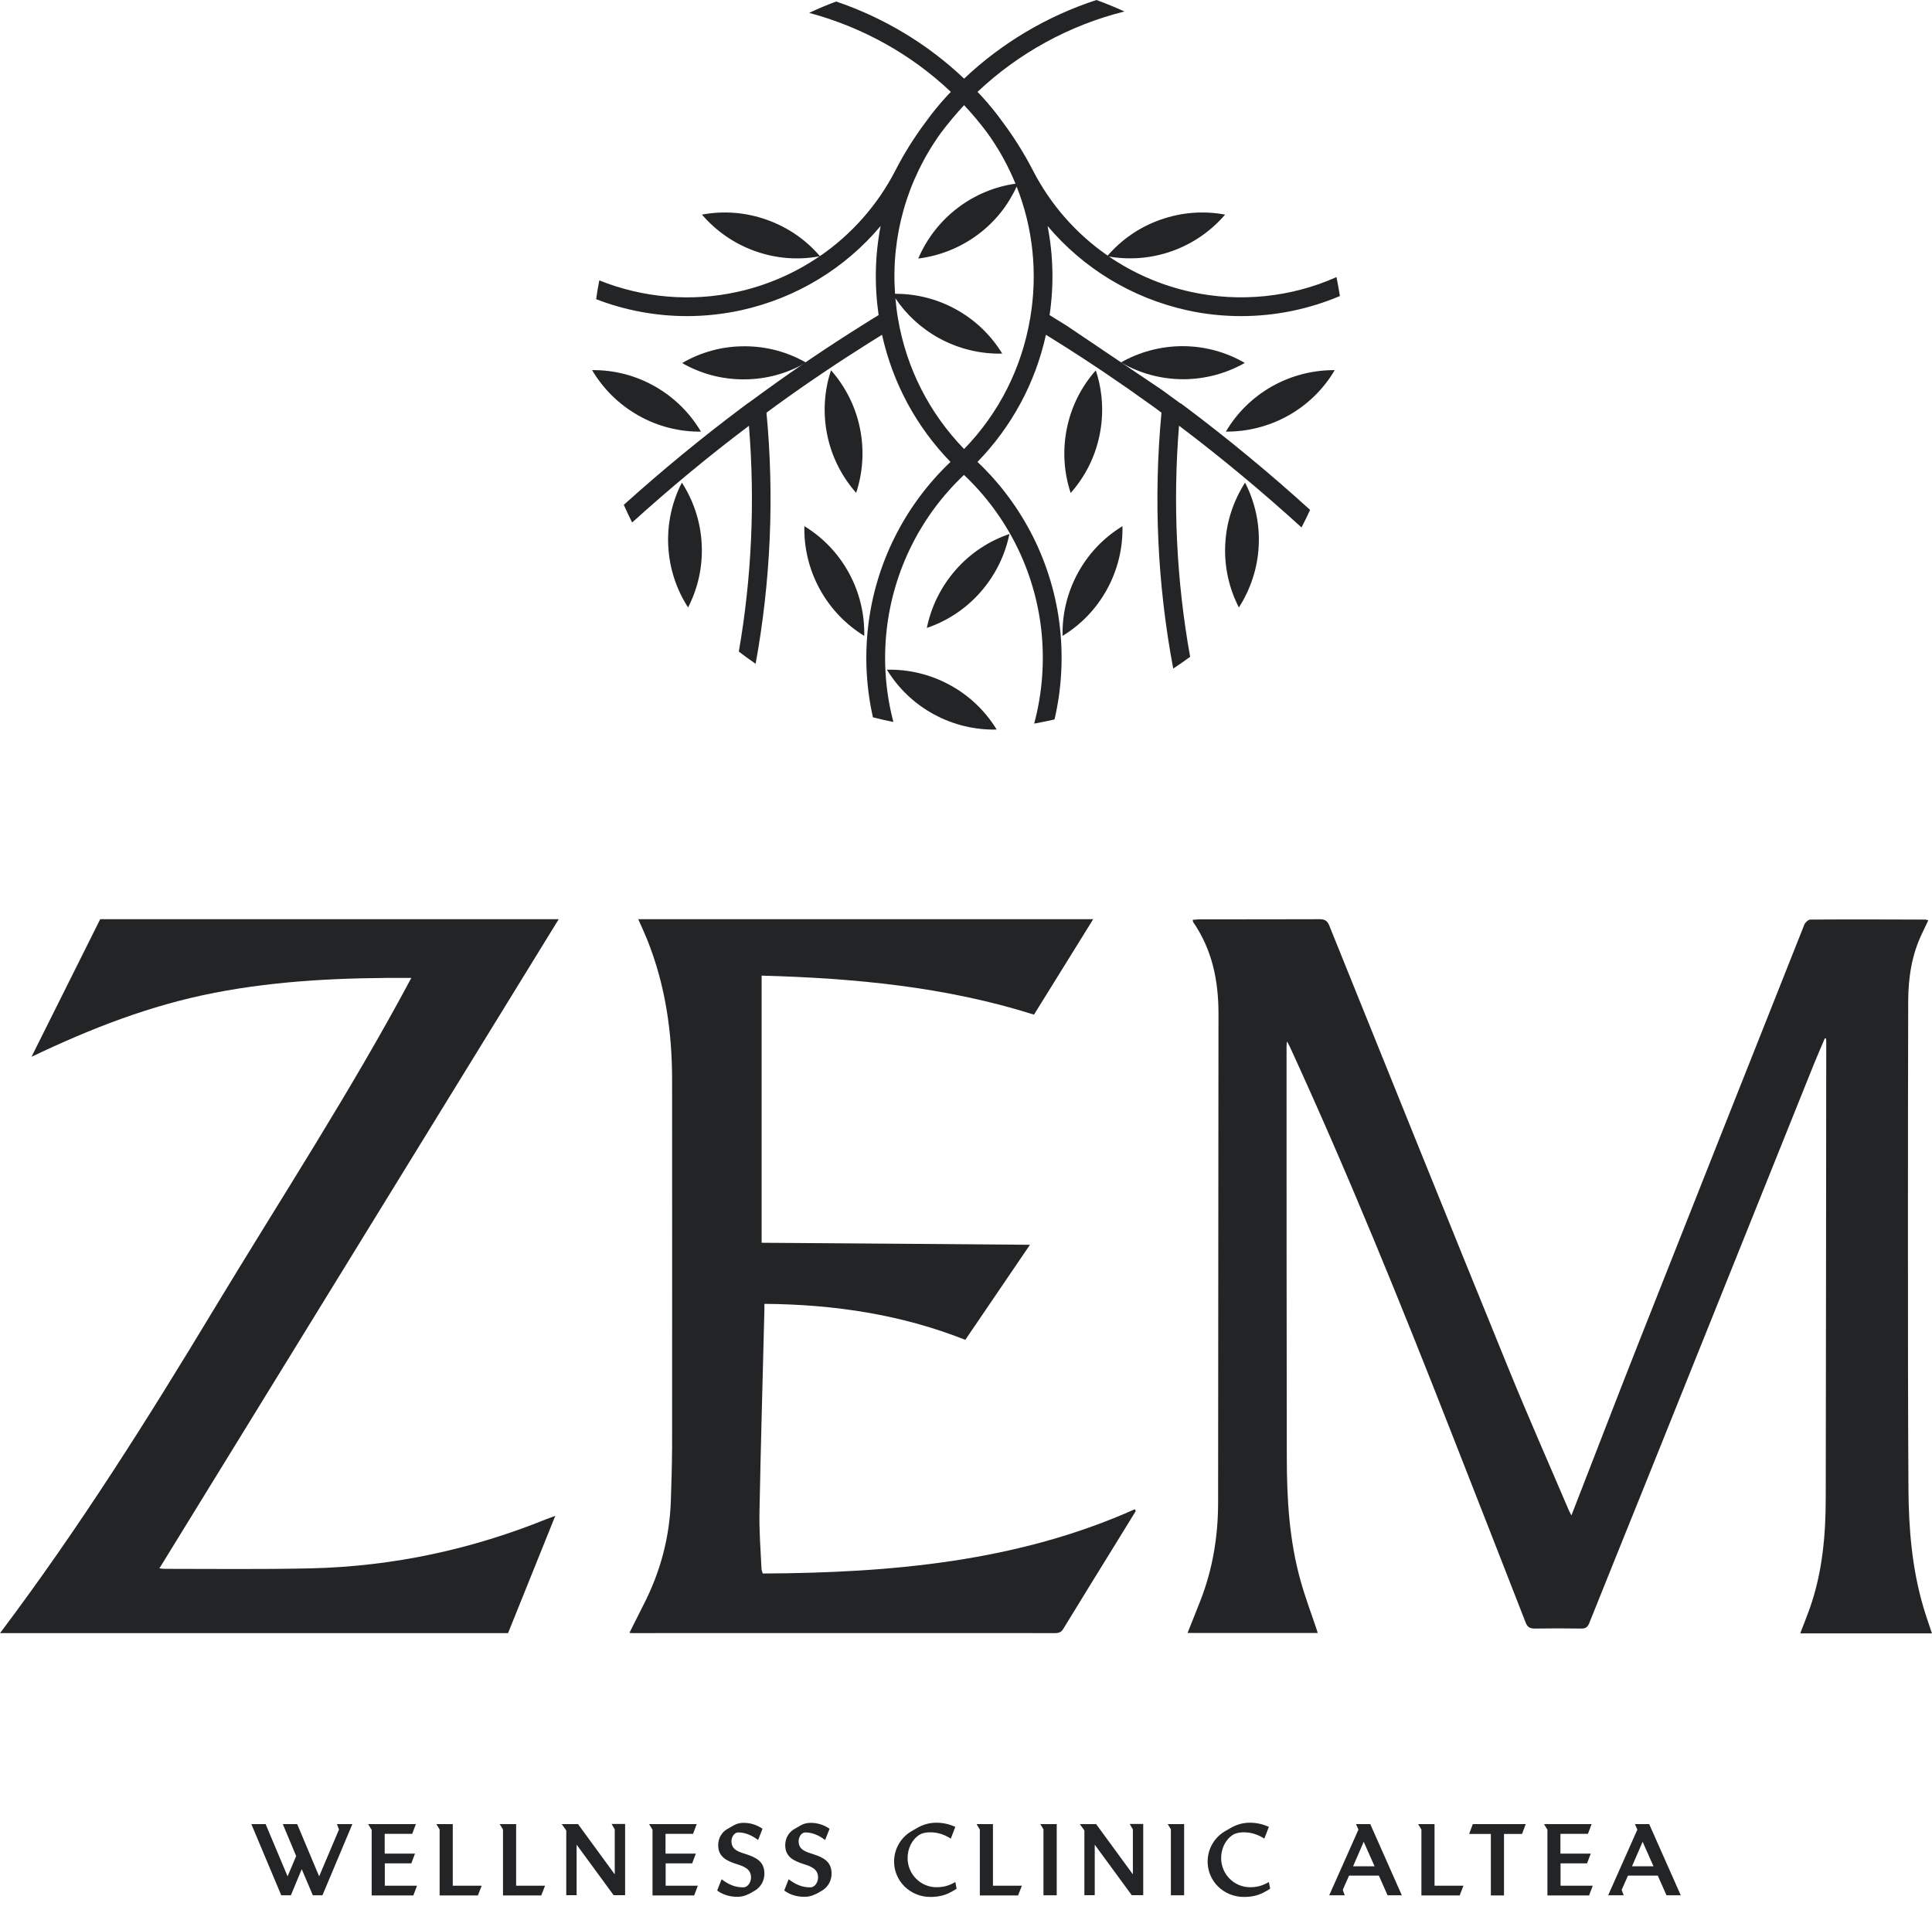 <svg xmlns="http://www.w3.org/2000/svg" width="153" height="151" viewBox="0 0 153 151" fill="none"><path d="M93.5 31.97C93.4 31.9 93.3 31.83 93.2 31.75C92.82 31.47 92.43 31.19 92.05 30.91L84.49 25.81C84.03 25.52 83.57 25.24 83.12 24.96C83.47 22.58 83.41 20.2 82.96 17.9C85.77 21.24 89.62 23.6 93.98 24.57C95.4 24.89 96.85 25.04 98.29 25.04C100.97 25.04 103.63 24.5 106.11 23.45C106.03 22.94 105.94 22.45 105.84 21.95C102.23 23.56 98.17 23.97 94.3 23.12C91.94 22.6 89.75 21.64 87.82 20.32C89.43 20.6 91.14 20.48 92.79 19.9C94.49 19.3 95.92 18.28 97.02 17C95.37 16.69 93.61 16.8 91.91 17.4C90.23 17.99 88.81 18.99 87.72 20.25C85.25 18.54 83.21 16.24 81.8 13.5C81.12 12.18 80.31 10.88 79.39 9.65C78.88 8.94 78.34 8.28 77.79 7.68C77.67 7.54 77.54 7.41 77.41 7.28C80.65 4.21 84.7 1.99 89.05 0.91C88.33 0.58 87.59 0.28 86.83 0C82.93 1.27 79.32 3.41 76.35 6.23C73.47 3.49 69.99 1.4 66.22 0.12C65.49 0.39 64.78 0.69 64.08 1.02C68.27 2.14 72.17 4.3 75.3 7.28C75.17 7.41 75.04 7.54 74.92 7.68C74.36 8.29 73.84 8.93 73.32 9.65C72.4 10.88 71.59 12.17 70.91 13.5C69.49 16.26 67.42 18.58 64.93 20.29C63.84 19.01 62.4 18 60.7 17.4C59 16.8 57.24 16.69 55.59 17C56.69 18.28 58.12 19.3 59.82 19.9C61.52 20.5 63.26 20.61 64.91 20.3C62.97 21.63 60.76 22.6 58.4 23.12C54.74 23.93 50.92 23.6 47.46 22.21C47.36 22.7 47.28 23.2 47.21 23.7C49.51 24.59 51.96 25.04 54.41 25.04C55.85 25.04 57.3 24.88 58.72 24.57C63.08 23.6 66.93 21.25 69.74 17.9C69.29 20.2 69.24 22.58 69.58 24.96C69.12 25.24 68.66 25.52 68.21 25.81C65.66 27.41 63.12 29.12 60.65 30.91C60.26 31.19 59.88 31.47 59.5 31.75C59.4 31.82 59.3 31.89 59.2 31.96C59.07 32.05 58.95 32.14 58.82 32.24C55.58 34.67 52.43 37.26 49.4 39.99C49.61 40.46 49.83 40.93 50.06 41.39C53.03 38.7 56.12 36.13 59.31 33.73C59.8 39.73 59.53 45.74 58.51 51.61C58.94 51.95 59.39 52.27 59.84 52.58C61.03 46.05 61.33 39.36 60.7 32.69C60.97 32.49 61.23 32.3 61.5 32.1C63.94 30.33 66.46 28.64 68.98 27.06C69.27 26.88 69.56 26.7 69.85 26.52C70.7 30.34 72.55 33.78 75.27 36.59C71.62 40.06 69.3 44.7 68.74 49.71C68.47 52.11 68.61 54.51 69.13 56.82C69.66 56.96 70.2 57.08 70.75 57.19C70.13 54.83 69.94 52.36 70.22 49.87C70.75 45.19 72.92 40.85 76.34 37.62C79.76 40.85 81.93 45.19 82.46 49.87C82.74 52.4 82.54 54.92 81.9 57.32C82.44 57.22 82.98 57.11 83.51 56.99C84.06 54.63 84.21 52.17 83.94 49.71C83.38 44.7 81.06 40.05 77.41 36.59C80.13 33.78 81.99 30.34 82.83 26.52C83.12 26.7 83.41 26.88 83.7 27.06C86.22 28.64 88.74 30.34 91.18 32.1C91.45 32.29 91.72 32.49 91.98 32.69C91.34 39.49 91.66 46.31 92.91 52.96C93.37 52.66 93.81 52.35 94.25 52.03C93.17 46.01 92.87 39.86 93.37 33.72C96.72 36.25 99.95 38.94 103.07 41.78C103.31 41.32 103.54 40.86 103.75 40.39C100.58 37.51 97.28 34.78 93.87 32.22C93.75 32.13 93.62 32.04 93.49 31.94M81.58 25.22C80.91 29.17 79.11 32.72 76.35 35.57C73.59 32.72 71.78 29.17 71.11 25.22C71.02 24.69 70.96 24.16 70.91 23.63C71.77 24.91 72.94 26.01 74.39 26.8C75.97 27.66 77.69 28.05 79.37 28.01C78.49 26.57 77.24 25.34 75.66 24.48C74.14 23.65 72.5 23.27 70.88 23.27C70.56 18.72 71.82 14.26 74.51 10.53C75.08 9.77 75.7 9.03 76.35 8.33C77 9.03 77.62 9.76 78.19 10.53C79.1 11.79 79.84 13.14 80.42 14.55C78.82 14.78 77.26 15.4 75.88 16.44C74.44 17.53 73.38 18.93 72.72 20.48C74.39 20.27 76.03 19.64 77.47 18.56C78.83 17.54 79.85 16.23 80.51 14.78C81.81 18.06 82.19 21.65 81.58 25.23" fill="#232425"></path><path d="M91.899 31.36C89.459 29.59 86.939 27.89 84.409 26.31L91.899 31.36Z" fill="#232425"></path><path d="M55.51 34.19C54.65 32.74 53.42 31.49 51.85 30.6C50.28 29.71 48.57 29.3 46.89 29.32C47.75 30.77 48.98 32.02 50.55 32.91C52.12 33.8 53.83 34.21 55.51 34.19Z" fill="#232425"></path><path d="M63.83 28.72C62.38 27.89 60.709 27.42 58.919 27.43C57.13 27.43 55.459 27.92 54.02 28.76C55.469 29.59 57.139 30.06 58.929 30.05C60.719 30.05 62.389 29.56 63.83 28.72Z" fill="#232425"></path><path d="M63.7 41.67C63.66 43.35 64.05 45.07 64.91 46.65C65.77 48.23 67.01 49.49 68.44 50.37C68.48 48.69 68.09 46.97 67.23 45.39C66.37 43.81 65.13 42.55 63.7 41.68" fill="#232425"></path><path d="M54 38.23C53.23 39.73 52.83 41.44 52.92 43.24C53.01 45.04 53.58 46.71 54.49 48.12C55.26 46.62 55.66 44.91 55.57 43.11C55.48 41.31 54.91 39.64 54 38.23Z" fill="#232425"></path><path d="M68.1 33.92C67.74 32.15 66.92 30.59 65.81 29.33C65.28 30.93 65.15 32.68 65.51 34.45C65.87 36.22 66.69 37.78 67.8 39.04C68.33 37.44 68.46 35.69 68.1 33.92Z" fill="#232425"></path><path d="M97.08 34.19C98.76 34.2 100.47 33.79 102.04 32.91C103.61 32.02 104.85 30.77 105.7 29.32C104.02 29.31 102.31 29.72 100.74 30.6C99.17 31.49 97.93 32.74 97.08 34.19Z" fill="#232425"></path><path d="M98.579 28.75C97.139 27.91 95.469 27.43 93.68 27.42C91.889 27.42 90.219 27.89 88.769 28.71C90.21 29.55 91.879 30.03 93.669 30.04C95.46 30.04 97.129 29.57 98.579 28.75Z" fill="#232425"></path><path d="M85.359 45.39C84.499 46.97 84.109 48.69 84.149 50.37C85.589 49.49 86.819 48.24 87.679 46.66C88.539 45.08 88.929 43.36 88.889 41.68C87.449 42.56 86.219 43.81 85.359 45.39Z" fill="#232425"></path><path d="M97.03 43.11C96.94 44.91 97.34 46.62 98.11 48.12C99.02 46.7 99.59 45.04 99.68 43.24C99.77 41.44 99.37 39.73 98.6 38.23C97.69 39.65 97.12 41.31 97.03 43.11Z" fill="#232425"></path><path d="M86.779 29.34C85.659 30.6 84.849 32.16 84.489 33.93C84.129 35.7 84.259 37.45 84.789 39.05C85.909 37.79 86.719 36.23 87.079 34.46C87.439 32.69 87.309 30.94 86.779 29.34Z" fill="#232425"></path><path d="M75.219 54.26C73.639 53.4 71.919 53.01 70.239 53.05C71.119 54.49 72.369 55.72 73.949 56.58C75.529 57.44 77.249 57.83 78.929 57.79C78.049 56.35 76.799 55.12 75.219 54.26Z" fill="#232425"></path><path d="M75.679 45.15C74.489 46.51 73.739 48.09 73.399 49.74C74.989 49.2 76.469 48.25 77.659 46.89C78.849 45.53 79.599 43.95 79.939 42.3C78.349 42.84 76.869 43.79 75.679 45.15Z" fill="#232425"></path><path d="M144.515 82.243C144.225 82.923 143.935 83.593 143.655 84.273C139.185 95.403 134.715 106.543 130.245 117.673C128.785 121.303 127.315 124.923 125.865 128.553C125.735 128.883 125.575 129.013 125.215 129.003C123.995 128.983 122.775 128.983 121.555 129.003C121.155 129.003 120.955 128.893 120.815 128.513C118.865 123.503 116.905 118.503 114.945 113.503C110.915 103.203 106.755 92.953 102.135 82.893C102.095 82.793 102.035 82.713 101.915 82.493C101.895 82.713 101.885 82.793 101.885 82.873C101.885 93.423 101.885 104.853 101.905 115.403C101.905 118.713 102.095 122.003 102.995 125.213C103.345 126.473 103.805 127.703 104.225 128.943C104.265 129.063 104.305 129.183 104.355 129.353H94.045C94.395 128.483 94.735 127.623 95.075 126.763C96.045 124.263 96.465 121.673 96.465 119.003C96.485 106.393 96.475 92.893 96.495 80.283C96.495 77.673 95.995 75.223 94.485 73.033C94.465 73.003 94.475 72.963 94.455 72.863C94.635 72.853 94.805 72.823 94.975 72.823C98.145 72.823 101.315 72.823 104.495 72.813C104.905 72.813 105.115 72.923 105.275 73.333C109.995 85.033 114.705 96.733 119.465 108.413C121.005 112.193 122.655 115.923 124.255 119.673C124.305 119.783 124.365 119.893 124.445 120.043C126.245 115.423 127.995 110.853 129.795 106.293C134.145 95.273 138.515 84.263 142.885 73.253C142.955 73.073 143.205 72.843 143.365 72.843C146.405 72.823 149.445 72.833 152.485 72.843C152.535 72.843 152.585 72.873 152.705 72.903C152.545 73.253 152.385 73.583 152.225 73.913C151.405 75.603 151.125 77.413 151.115 79.263C151.095 85.593 151.095 91.913 151.095 98.243C151.095 104.513 151.095 111.663 151.135 117.933C151.155 121.103 151.415 124.263 152.325 127.333C152.525 128.013 152.765 128.683 152.995 129.383H142.565C142.825 128.703 143.085 128.063 143.315 127.413C144.325 124.563 144.585 121.593 144.585 118.603C144.605 106.873 144.615 94.263 144.625 82.523C144.625 82.433 144.615 82.353 144.605 82.263C144.575 82.263 144.535 82.253 144.505 82.243" fill="#232425"></path><path d="M2.495 83.713C4.355 79.993 6.135 76.423 7.935 72.813H44.245C33.695 89.963 23.175 107.073 12.625 124.233C12.795 124.253 12.885 124.273 12.975 124.273C16.875 124.273 20.775 124.323 24.675 124.233C31.195 124.073 37.405 122.713 43.305 120.323C43.485 120.253 43.665 120.193 43.975 120.073C42.705 123.223 41.475 126.293 40.235 129.363H0.005C6.255 121.063 11.685 112.433 16.935 103.723C22.185 95.023 27.775 86.463 32.575 77.463C27.245 77.433 22.075 77.653 16.985 78.643C11.885 79.633 7.185 81.473 2.495 83.713Z" fill="#232425"></path><path d="M86.585 72.793C85.005 75.333 83.465 77.823 81.885 80.373C74.905 78.163 67.645 77.483 60.315 77.283V98.443C67.425 98.493 74.425 98.543 81.565 98.603C79.825 101.163 78.165 103.603 76.445 106.133C71.425 104.143 66.115 103.323 60.535 103.283C60.535 103.423 60.535 103.583 60.535 103.743C60.405 109.093 60.245 114.433 60.145 119.783C60.115 121.283 60.235 122.773 60.305 124.273C60.305 124.403 60.375 124.533 60.405 124.643C70.635 124.593 80.615 123.693 89.865 119.553C89.895 119.603 89.925 119.643 89.945 119.693C89.375 120.623 88.805 121.543 88.235 122.473C86.895 124.643 85.555 126.813 84.225 128.993C84.075 129.243 83.925 129.363 83.565 129.363C72.405 129.353 61.245 129.363 50.095 129.363C50.035 129.363 49.975 129.363 49.845 129.343C50.225 128.593 50.585 127.863 50.955 127.133C52.305 124.513 53.025 121.773 53.125 118.913C53.175 117.493 53.215 116.083 53.225 114.663C53.225 104.963 53.235 95.253 53.225 85.553C53.225 81.753 52.695 78.023 51.245 74.413C51.035 73.893 50.795 73.383 50.545 72.813H86.605L86.585 72.793Z" fill="#232425"></path><path d="M19.895 144.493H21.035L22.774 148.633L23.454 147.023L22.395 144.493H23.535L25.274 148.633L26.845 144.923L26.684 144.493H27.904L25.535 150.133H24.774L23.895 148.063L23.035 150.133H22.274L19.904 144.493H19.895Z" fill="#232425"></path><path d="M29.414 144.923L29.154 144.493H32.934L32.644 145.263H30.464V146.833H32.864L32.574 147.603H30.474V149.373H33.024L32.734 150.143H29.434V144.923H29.414Z" fill="#232425"></path><path d="M34.815 144.923L34.555 144.493H35.855V149.373H38.145L37.845 150.143H34.815V144.923Z" fill="#232425"></path><path d="M39.834 144.923L39.574 144.493H40.874V149.373H43.164L42.864 150.143H39.834V144.923Z" fill="#232425"></path><path d="M44.844 144.993L44.484 144.493H45.774L48.684 148.473V144.913L48.434 144.483H49.504V150.123H48.594L45.664 146.123V150.123H44.844V144.973V144.993Z" fill="#232425"></path><path d="M51.664 144.923L51.404 144.493H55.174L54.884 145.263H52.704V146.833H55.104L54.814 147.603H52.714V149.373H55.264L54.974 150.143H51.674V144.923H51.664Z" fill="#232425"></path><path d="M59.285 150.033C59.005 150.183 58.715 150.253 58.395 150.253C57.825 150.253 57.255 150.103 56.795 149.753L57.145 148.863C57.675 149.263 58.185 149.503 58.855 149.503C59.245 149.503 59.475 149.073 59.475 148.723C59.475 148.013 58.875 147.833 58.255 147.633C57.575 147.403 56.875 147.103 56.875 146.163C56.875 145.543 57.215 145.093 57.615 144.873L58.085 144.603C58.335 144.453 58.605 144.393 58.895 144.393C59.425 144.393 59.945 144.553 60.385 144.863L60.035 145.753C59.575 145.403 59.045 145.153 58.465 145.153C58.135 145.153 57.925 145.543 57.925 145.843C57.925 146.543 58.505 146.693 59.135 146.893C59.815 147.123 60.535 147.423 60.535 148.413C60.535 148.983 60.245 149.503 59.745 149.783L59.285 150.043V150.033Z" fill="#232425"></path><path d="M64.594 150.033C64.314 150.183 64.025 150.253 63.705 150.253C63.135 150.253 62.565 150.103 62.105 149.753L62.455 148.863C62.984 149.263 63.495 149.503 64.165 149.503C64.555 149.503 64.784 149.073 64.784 148.723C64.784 148.013 64.184 147.833 63.565 147.633C62.885 147.403 62.184 147.103 62.184 146.163C62.184 145.543 62.525 145.093 62.925 144.873L63.395 144.603C63.645 144.453 63.914 144.393 64.204 144.393C64.734 144.393 65.254 144.553 65.695 144.863L65.344 145.753C64.885 145.403 64.355 145.153 63.775 145.153C63.444 145.153 63.245 145.543 63.245 145.843C63.245 146.543 63.825 146.693 64.454 146.893C65.135 147.123 65.855 147.423 65.855 148.413C65.855 148.983 65.564 149.503 65.064 149.783L64.605 150.043L64.594 150.033Z" fill="#232425"></path><path d="M75.765 149.603C75.565 149.733 75.405 149.833 75.195 149.933C74.755 150.163 74.245 150.263 73.675 150.263C72.075 150.263 70.805 149.003 70.805 147.463C70.805 146.433 71.365 145.523 72.205 145.043L72.675 144.773C73.105 144.533 73.595 144.383 74.135 144.383C74.705 144.383 75.195 144.503 75.655 144.713L75.295 145.643C74.845 145.353 74.315 145.143 73.675 145.143C73.385 145.143 73.065 145.183 72.805 145.343C72.215 145.723 71.875 146.433 71.875 147.183C71.875 148.453 72.895 149.493 74.165 149.493C74.765 149.493 75.175 149.353 75.655 149.083L75.755 149.603H75.765Z" fill="#232425"></path><path d="M77.595 144.923L77.335 144.493H78.635V149.373H80.925L80.625 150.143H77.595V144.923Z" fill="#232425"></path><path d="M82.645 144.923L82.385 144.493H83.685V150.133H82.635V144.913L82.645 144.923Z" fill="#232425"></path><path d="M85.875 144.993L85.515 144.493H86.805L89.715 148.473V144.913L89.465 144.483H90.535V150.123H89.625L86.695 146.123V150.123H85.875V144.973V144.993Z" fill="#232425"></path><path d="M92.735 144.923L92.475 144.493H93.775V150.133H92.725V144.913L92.735 144.923Z" fill="#232425"></path><path d="M100.595 149.603C100.395 149.733 100.235 149.833 100.025 149.933C99.585 150.163 99.075 150.263 98.505 150.263C96.895 150.263 95.635 149.003 95.635 147.463C95.635 146.433 96.195 145.523 97.035 145.043L97.505 144.773C97.935 144.533 98.425 144.383 98.965 144.383C99.535 144.383 100.025 144.503 100.485 144.713L100.125 145.643C99.675 145.353 99.145 145.143 98.505 145.143C98.215 145.143 97.895 145.183 97.635 145.343C97.045 145.723 96.705 146.433 96.705 147.183C96.705 148.453 97.725 149.493 98.995 149.493C99.595 149.493 100.005 149.353 100.485 149.083L100.585 149.603H100.595Z" fill="#232425"></path><path d="M107.575 144.923L107.385 144.493H108.515L111.015 150.133H109.885L109.195 148.573H106.835L106.335 149.703L106.495 150.133H105.265L107.585 144.913L107.575 144.923ZM108.855 147.833L107.995 145.893L107.155 147.833H108.865H108.855Z" fill="#232425"></path><path d="M112.565 144.923L112.305 144.493H113.605V149.373H115.895L115.595 150.143H112.565V144.923Z" fill="#232425"></path><path d="M118.065 145.273H116.345L116.635 144.493H120.825L120.535 145.273H119.105V150.143H118.065V145.273Z" fill="#232425"></path><path d="M122.534 144.923L122.274 144.493H126.044L125.754 145.263H123.574V146.833H125.974L125.684 147.603H123.584V149.373H126.134L125.844 150.143H122.544V144.923H122.534Z" fill="#232425"></path><path d="M129.664 144.923L129.474 144.493H130.604L133.104 150.133H131.974L131.284 148.573H128.924L128.424 149.703L128.584 150.133H127.354L129.674 144.913L129.664 144.923ZM130.944 147.833L130.084 145.893L129.244 147.833H130.954H130.944Z" fill="#232425"></path></svg>